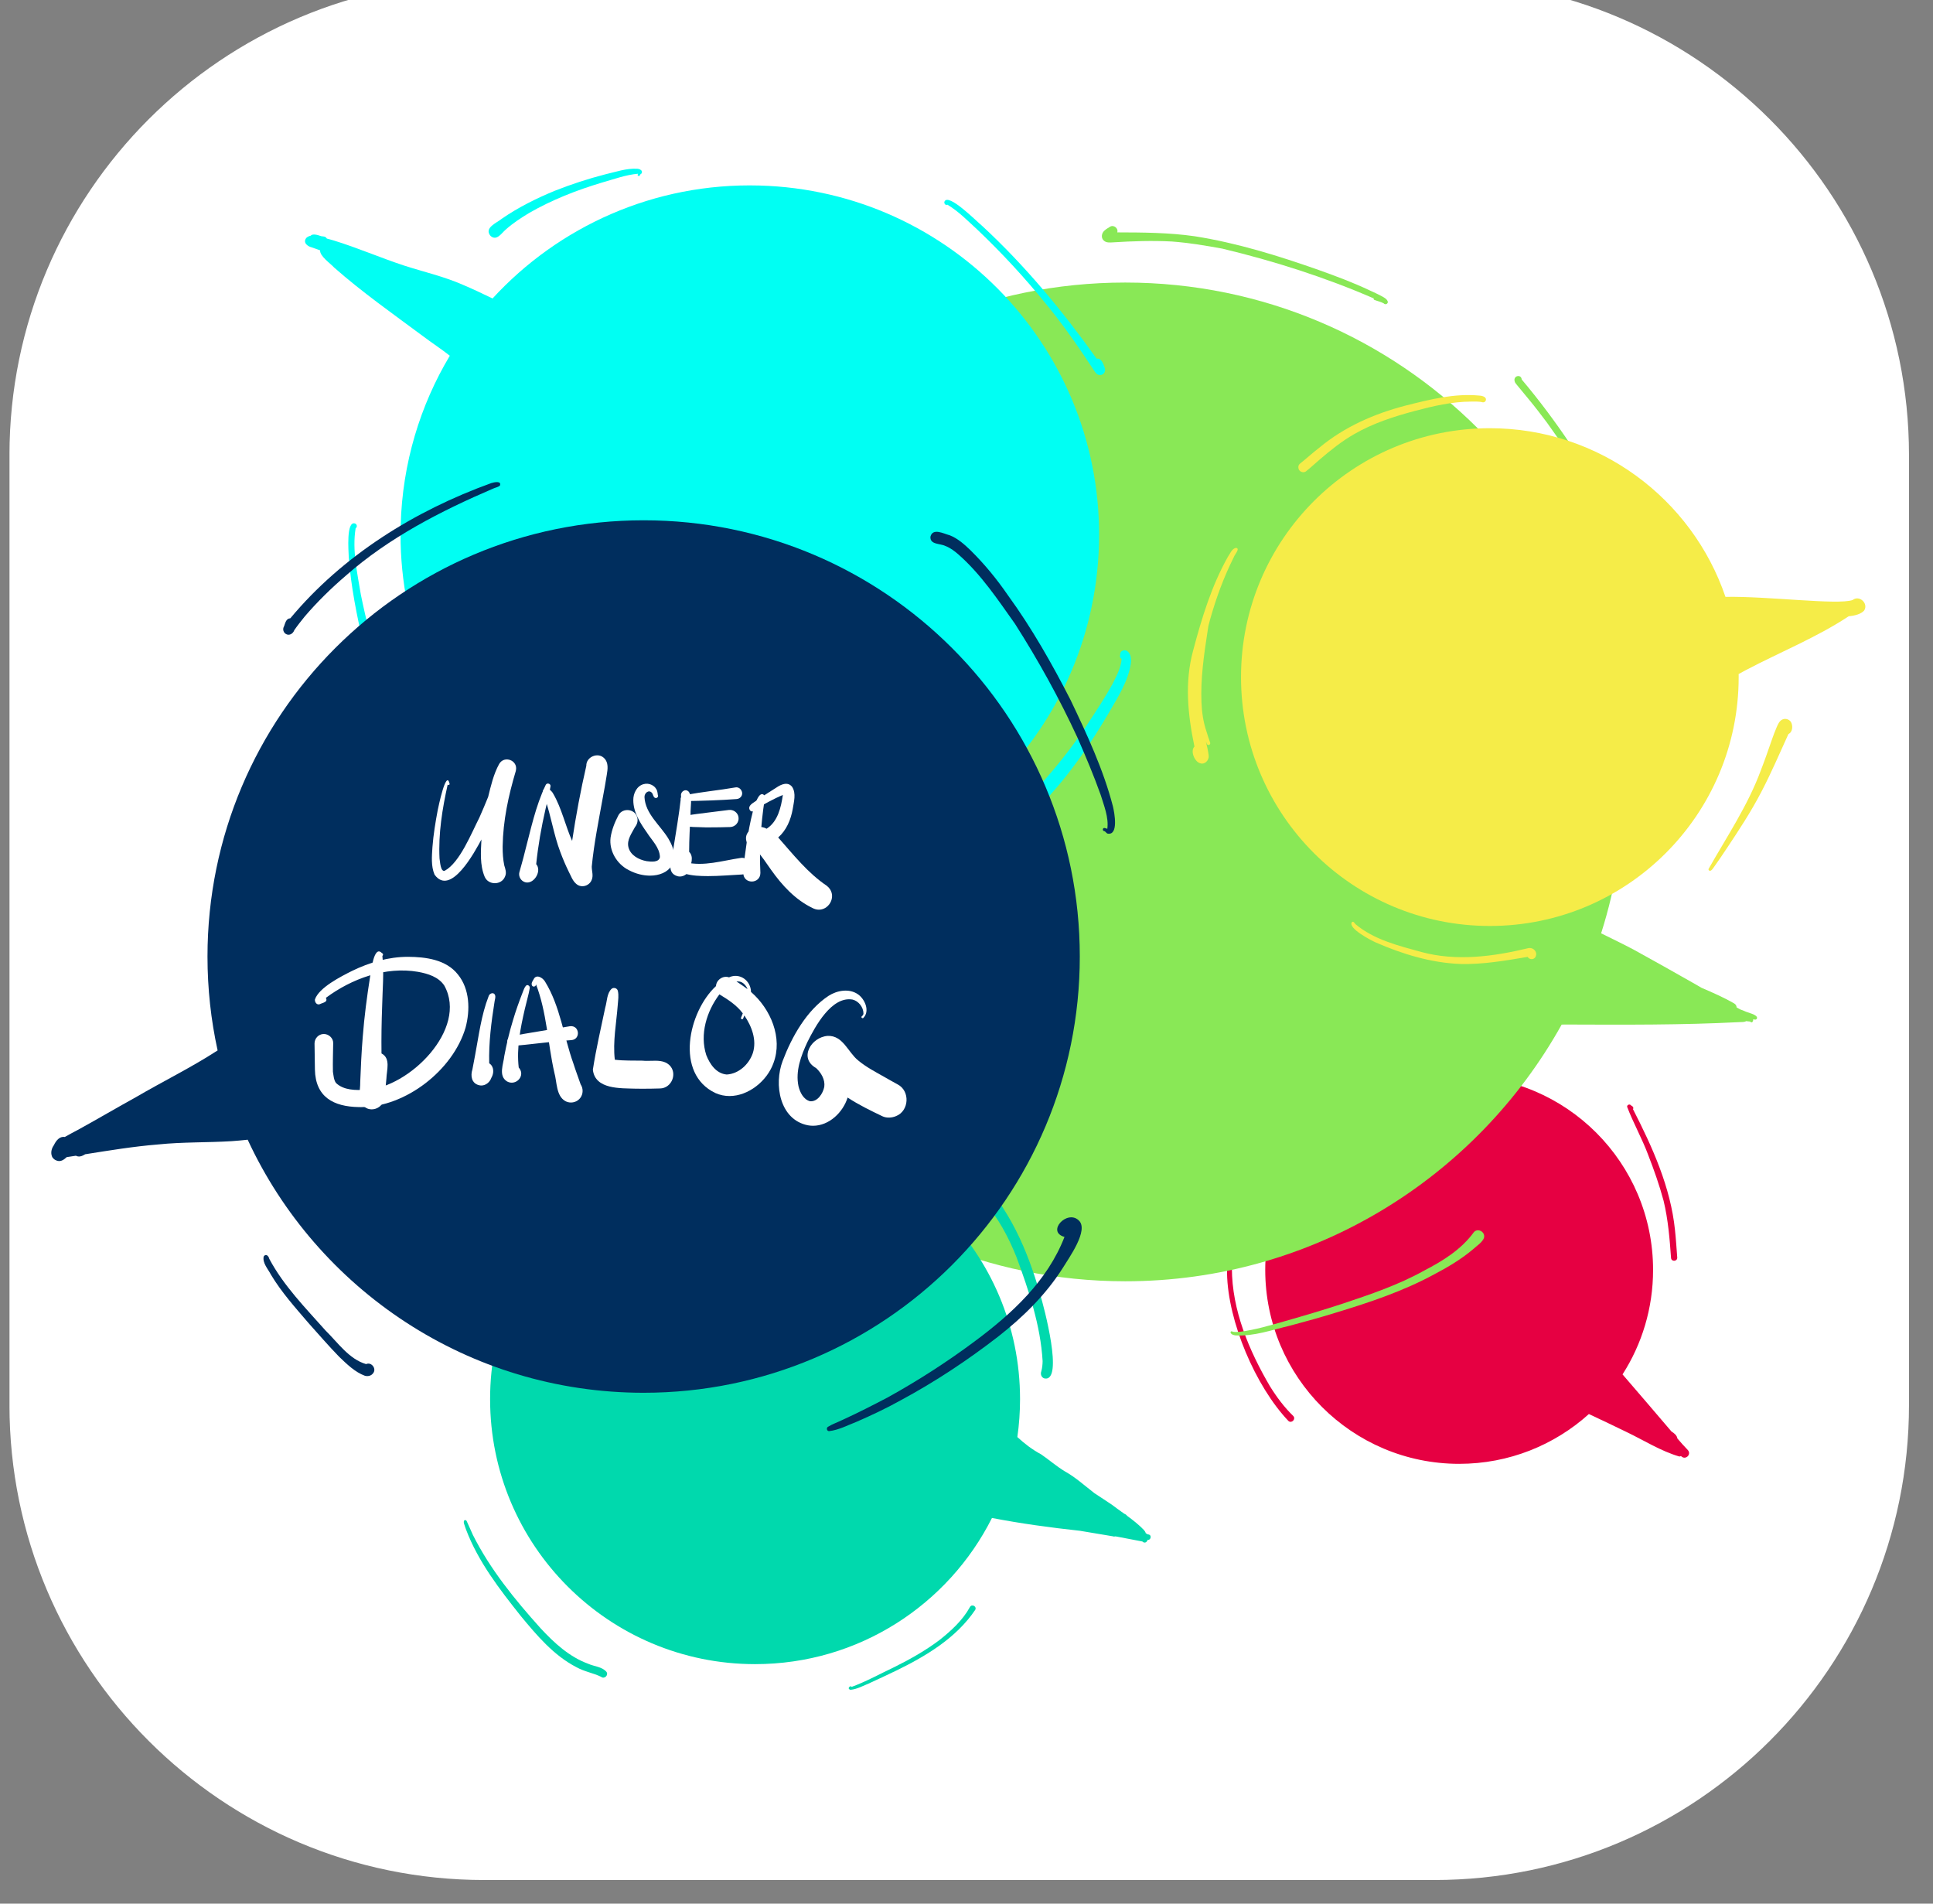 <?xml version="1.0" encoding="UTF-8" standalone="no"?>
<!DOCTYPE svg PUBLIC "-//W3C//DTD SVG 1.1//EN" "http://www.w3.org/Graphics/SVG/1.1/DTD/svg11.dtd">
<svg width="100%" height="100%" viewBox="0 0 65 64" version="1.1" xmlns="http://www.w3.org/2000/svg" xmlns:xlink="http://www.w3.org/1999/xlink" xml:space="preserve" xmlns:serif="http://www.serif.com/" style="fill-rule:evenodd;clip-rule:evenodd;stroke-linejoin:round;stroke-miterlimit:2;">
    <rect x="0" y="0" width="65" height="64" fill="#808080" stroke="none"/>
    <g transform="matrix(1,0,0,1,-126,-1716)">
        <g id="icon" transform="matrix(0.221,0,0,0.221,114.381,1382.24)">
            <rect x="54.019" y="1507.32" width="289.029" height="289.029" style="fill:none;"/>
            <clipPath id="_clip1">
                <rect x="54.019" y="1507.32" width="289.029" height="289.029"/>
            </clipPath>
            <g clip-path="url(#_clip1)">
                <g transform="matrix(4.516,0,0,4.516,-189.849,-5298.41)">
                    <path d="M118,1523L118,1555C118,1563.83 110.831,1571 102,1571L70,1571C61.169,1571 54,1563.83 54,1555L54,1523C54,1514.17 61.169,1507 70,1507L102,1507C110.831,1507 118,1514.17 118,1523Z" style="fill:white;"/>
                </g>
                <g transform="matrix(0.04,0,0,0.04,56.358,1410.12)">
                    <g transform="matrix(8.509,0,0,8.509,6300.37,7686.75)">
                        <path d="M-41.247,22.762C-56.608,36.598 -76.943,45.02 -99.245,45.02C-147.124,45.02 -185.936,6.206 -185.936,-41.673C-185.936,-89.55 -147.124,-128.364 -99.245,-128.364C-51.366,-128.364 -12.554,-89.55 -12.554,-41.673C-12.554,-24.469 -17.565,-8.437 -26.206,5.046C-19.234,13.17 -12.222,21.255 -5.301,29.426C-4.979,29.804 -4.657,30.182 -4.336,30.561C-3.055,31.346 -1.874,32.339 -1.696,33.671C-0.174,35.446 1.373,37.198 3.004,38.875C4.737,40.874 1.885,43.527 0,41.606C-0.028,41.574 -0.056,41.541 -0.084,41.509C-0.286,41.661 -0.546,41.751 -0.848,41.735C-9.103,39.318 -16.55,34.568 -24.281,30.859C-29.912,28.11 -35.573,25.422 -41.247,22.762Z" style="fill:rgb(230,0,66);"/>
                    </g>
                    <g transform="matrix(8.509,0,0,8.509,6261.87,6715.67)">
                        <path d="M0,67.099C-0.61,58.541 -1.306,49.969 -3.317,41.606C-5.198,34.579 -7.629,27.714 -10.273,20.939C-10.25,20.993 -10.226,21.048 -10.203,21.103C-12.938,13.767 -16.908,6.728 -19.633,-0.44C-19.7,-1.363 -18.417,-1.83 -17.897,-1.051C-17.231,-0.761 -16.54,-0.143 -17.01,0.623C-8.331,17.587 -0.188,35.49 1.766,54.638C2.209,58.73 2.455,62.838 2.774,66.943C2.863,68.726 0.135,68.929 0,67.099" style="fill:rgb(230,0,66);"/>
                    </g>
                    <g transform="matrix(8.509,0,0,8.509,4806.43,7318.67)">
                        <path d="M0,69.109C-14.742,53.61 -27.039,24.627 -27.437,3.199C-27.348,1.905 -27.804,0.08 -26.601,-0.778C-25.623,-1.277 -24.59,-0.032 -25.273,0.827C-25.215,19.669 -17.632,37.597 -8.268,53.59C-5.283,58.394 -1.886,62.961 2.184,66.906C3.464,68.28 1.414,70.386 0,69.109" style="fill:rgb(230,0,66);"/>
                    </g>
                    <g transform="matrix(8.509,0,0,8.509,6484.81,6021.4)">
                        <path d="M-75.089,44.409C-113.214,112.847 -186.303,159.141 -270.204,159.141C-393.47,159.141 -493.398,59.214 -493.398,-64.052C-493.398,-187.319 -393.47,-287.246 -270.204,-287.246C-146.938,-287.246 -47.01,-187.319 -47.01,-64.052C-47.01,-40.459 -50.67,-17.721 -57.454,3.624C-52.571,6.038 -47.655,8.386 -42.846,10.947C-33.997,15.783 -25.222,20.761 -16.447,25.732C-15.14,26.484 -13.834,27.238 -12.526,27.99C-7.576,30.119 -2.635,32.273 2.031,34.966C2.781,35.403 3.102,36.068 3.111,36.731C3.602,37.008 4.094,37.285 4.584,37.565C5.255,37.832 5.928,38.096 6.603,38.356C7.838,39.089 12.743,39.908 12.218,41.657C12.075,42.1 11.559,42.293 11.133,42.165C10.937,42.116 10.742,42.065 10.546,42.014C10.615,42.267 10.562,42.558 10.349,42.893C10.296,43.485 9.496,43.602 9.234,43.088C9.231,43.082 9.229,43.077 9.226,43.071C8.602,43.001 7.977,42.933 7.353,42.866C6.624,43.406 5.116,43.23 4.163,43.318C-21.468,44.633 -47.149,44.483 -72.806,44.389C-73.567,44.393 -74.328,44.4 -75.089,44.409Z" style="fill:rgb(137,232,86);"/>
                    </g>
                    <g transform="matrix(8.509,0,0,8.509,5169.19,3363.95)">
                        <path d="M0,34.385C-1.278,33.652 -2.816,33.371 -4.196,32.829C-4.52,32.724 -4.587,32.397 -4.484,32.153C-26.29,22.687 -49.051,15.442 -72.159,9.911C-79.652,8.539 -87.144,7.286 -94.745,6.722C-103.505,6.254 -112.267,6.555 -121.016,7.1C-122.453,7.19 -124.076,7.362 -125.202,6.273C-126.511,5.08 -126.167,2.966 -124.897,1.871C-124.152,1.156 -123.223,0.657 -122.358,0.106C-120.713,-0.903 -118.565,0.844 -119.147,2.641C-107.556,2.672 -95.957,2.734 -84.462,4.383C-65.489,7.392 -47.098,13.1 -29.014,19.477C-21.366,22.213 -13.742,25.046 -6.395,28.526C-4.459,29.431 -2.49,30.283 -0.624,31.328C0.27,31.849 1.252,32.332 1.686,33.332C2.243,34.373 0.737,35.288 0,34.385" style="fill:rgb(137,232,86);"/>
                    </g>
                    <g transform="matrix(8.509,0,0,8.509,6144.2,3934.49)">
                        <path d="M0,97.024C-0.214,96.871 -0.328,96.634 -0.334,96.389C-0.336,96.391 -0.338,96.393 -0.339,96.395C-0.234,95.98 -0.805,95.658 -0.455,95.266C-2.486,85.233 -7.82,76.365 -12.414,67.368C-19.455,53.853 -27.567,40.916 -36.148,28.368C-37.982,25.777 -39.818,23.181 -41.644,20.605C-44.372,16.967 -47.171,13.323 -50.085,9.813C-51.776,7.751 -53.497,5.721 -55.174,3.649C-55.553,3.177 -56,2.693 -56.093,2.075C-56.727,-0.352 -53.191,-1.205 -52.922,1.34C-37.34,19.798 -23.987,40.115 -12.468,61.301C-12.477,61.282 -12.488,61.261 -12.498,61.241C-8.869,68.272 -5.118,75.259 -1.99,82.532C-1.263,84.237 4.252,98.229 0,97.024" style="fill:rgb(137,232,86);"/>
                    </g>
                    <g transform="matrix(8.509,0,0,8.509,4603.85,7174.25)">
                        <path d="M0,47.826C-0.643,47.699 -1.552,47.519 -1.897,46.888C-2.26,46.61 -2.021,45.896 -1.483,46.027C-0.294,46.536 0.976,46.28 2.218,46.219C9.08,45.351 15.716,43.316 22.355,41.445C30.891,39.022 39.403,36.492 47.837,33.734C60.36,29.556 72.93,25.323 84.501,18.872C92.868,14.542 101.118,9.436 106.723,1.686C108.765,-0.542 112.481,2.118 110.993,4.804C109.968,6.604 108.105,7.74 106.613,9.122C101.241,13.693 95.174,17.318 88.938,20.576C75.164,28.051 60.303,33.028 45.355,37.569C38.444,39.728 31.46,41.655 24.46,43.504C16.446,45.373 8.316,48.368 0,47.826" style="fill:rgb(137,232,86);"/>
                    </g>
                    <g transform="matrix(8.509,0,0,8.509,6815.67,4736.05)">
                        <path d="M-34.856,38.783C-34.85,39.239 -34.848,39.697 -34.848,40.154C-34.848,101.588 -84.652,151.393 -146.086,151.393C-207.52,151.393 -257.324,101.588 -257.324,40.154C-257.324,-21.279 -207.52,-71.084 -146.086,-71.084C-97.195,-71.084 -55.67,-39.54 -40.751,4.304C-21.95,3.933 9.471,8.038 16.089,5.709C19.053,3.342 23.295,7.203 21.25,10.411C19.829,11.975 17.275,12.68 14.343,12.967C0.024,22.418 -16.244,28.949 -31.458,36.942C-32.597,37.545 -33.729,38.159 -34.856,38.783Z" style="fill:rgb(245,236,72);"/>
                    </g>
                    <g transform="matrix(8.509,0,0,8.509,4496.26,4708.56)">
                        <path d="M-0.447,72.145C0.07,74.303 0.588,76.463 0.834,78.658C0.906,80.622 -0.929,82.574 -2.947,81.908C-5.496,81.308 -7.526,76.401 -5.559,74.431C-8.537,60.18 -10.028,45.617 -6.119,31.42C-2.303,17.076 2.042,2.675 9.362,-10.315C10.371,-11.737 11.117,-13.943 12.952,-14.377C15.143,-14.211 12.278,-11.208 12.03,-10.198C7.606,-1.394 4.2,7.867 1.522,17.342C1.238,18.366 0.964,19.392 0.7,20.421C0.547,21.371 0.399,22.322 0.253,23.273C-1.349,33.636 -2.853,44.283 -2.414,54.753C-2.222,59.116 -1.62,63.473 -0.203,67.616C0.318,69.327 0.854,70.991 1.453,72.663C1.597,73.066 1.429,73.519 1.023,73.683C0.638,73.839 0.148,73.656 0,73.253C-0.154,72.884 -0.303,72.515 -0.447,72.145Z" style="fill:rgb(245,236,72);"/>
                    </g>
                    <g transform="matrix(8.509,0,0,8.509,5461.51,6006.4)">
                        <path d="M0,19.089C-13.14,18.604 -26.006,14.682 -37.992,9.444C-40.214,8.463 -50.395,3.127 -48.646,0.432C-47.855,-0.242 -47.478,0.848 -47.016,1.281C-38.81,8.233 -27.616,10.963 -17.551,13.733C-1.848,17.97 14.562,15.783 30.09,12.05C32.534,11.416 34.819,13.95 33.301,16.186C32.449,17.288 30.617,17.107 29.964,15.918C20.052,17.573 10.091,19.331 0,19.089" style="fill:rgb(245,236,72);"/>
                    </g>
                    <g transform="matrix(8.509,0,0,8.509,6404.43,5241.06)">
                        <path d="M0,66.601C8.117,52.219 17.564,38.258 23.331,22.628C25.157,17.99 26.729,13.341 28.375,8.652C28.989,6.91 29.625,5.168 30.364,3.468C30.985,2.039 31.637,0.285 33.207,-0.313C34.473,-0.793 35.989,-0.329 36.782,0.765C37.819,2.409 37.676,5.368 35.725,6.262C31.792,14.863 28.08,23.568 23.699,31.953C19.139,40.754 13.709,49.056 8.203,57.289C6.305,60.135 4.407,62.987 2.403,65.761C1.935,66.373 1.506,67.261 0.689,67.394C0.288,67.394 -0.099,67.038 0,66.601" style="fill:rgb(245,236,72);"/>
                    </g>
                    <g transform="matrix(8.509,0,0,8.509,4848.72,4006.6)">
                        <path d="M0,33.564C-0.746,32.712 -0.742,31.209 0.199,30.482C3.121,28.157 5.875,25.621 8.84,23.35C20.005,14.041 33.408,8.164 47.395,4.537C58.179,1.824 69.256,-1.027 80.461,0.064C81.726,0.128 83.876,0.697 83.215,2.377C82.969,2.884 82.398,3.169 81.844,3.06C80.222,2.611 78.477,2.788 76.801,2.744C68.117,2.769 59.753,4.752 51.426,6.951C42.102,9.45 32.798,12.462 24.433,17.286C18.874,20.453 13.869,24.487 9.02,28.634C6.95,30.388 4.985,32.276 2.848,33.943C1.994,34.591 0.676,34.334 0,33.564" style="fill:rgb(245,236,72);"/>
                    </g>
                    <g transform="matrix(8.509,0,0,8.509,1679,3450.04)">
                        <path d="M-65.332,0.561C-66.593,0.118 -67.853,-0.33 -69.111,-0.787C-71.088,-1.262 -73.149,-3.018 -71.457,-5.045C-70.889,-5.549 -70.237,-5.839 -69.539,-5.99C-69.505,-6.029 -69.469,-6.067 -69.431,-6.103C-68.617,-6.824 -66.885,-6.534 -64.825,-5.772C-64.403,-5.709 -63.991,-5.653 -63.597,-5.617C-63.009,-5.531 -62.575,-5.173 -62.326,-4.711C-61.3,-4.468 -60.285,-4.142 -59.276,-3.867C-48.649,-0.598 -38.426,3.847 -27.866,7.33C-18.955,10.209 -9.759,12.27 -1.175,16.096C3.203,17.929 7.464,20.032 11.756,22.057C41.28,-10.067 84.031,-29.713 131.069,-28.417C217.27,-26.042 285.226,45.765 282.85,131.967C280.475,218.168 208.668,286.124 122.467,283.748C36.265,281.373 -31.69,209.566 -29.315,123.364C-28.552,95.669 -20.621,69.856 -7.348,47.655C-11.23,44.586 -15.44,41.874 -19.356,38.902C-32.799,28.922 -46.554,19.265 -59.122,8.181C-60.633,6.457 -65.545,3.161 -65.332,0.561Z" style="fill:rgb(0,255,243);"/>
                    </g>
                    <g transform="matrix(8.509,0,0,8.509,4083.35,3238.08)">
                        <path d="M0,81.085C-0.947,80.771 -1.413,79.888 -1.951,79.124C-3.473,76.814 -5.002,74.495 -6.554,72.207C-11.897,64.328 -17.46,56.572 -23.545,49.247C-32.918,37.666 -43.057,26.726 -53.837,16.442C-58.203,12.456 -62.381,8.077 -67.475,5.056C-68.288,5.488 -68.999,4.562 -68.823,3.786C-67.287,-0.627 -54.121,12.815 -52.03,14.451C-32.753,32.243 -15.934,52.587 -0.747,73.893C1.442,73.512 2.227,76.264 2.848,77.867C3.603,79.819 2.059,81.712 0,81.085" style="fill:rgb(0,255,243);"/>
                    </g>
                    <g transform="matrix(8.509,0,0,8.509,1771.24,3163.3)">
                        <path d="M0,27.785C-3.026,24.148 2.807,22.006 5.079,20.104C12.45,15.022 20.506,11.018 28.772,7.614C36.091,4.718 43.581,2.277 51.204,0.308C55.94,-0.767 60.717,-2.502 65.625,-2.219C66.391,-2.147 67.27,-1.877 67.644,-1.149C67.821,-0.683 67.668,0.006 67.125,0.134C66.968,0.331 66.866,0.565 66.727,0.776C66.388,1.327 65.501,0.837 65.844,0.286C65.901,0.194 65.956,0.1 66.01,0.006C60.411,0.483 55.221,2.446 49.864,3.951C38.545,7.343 27.45,11.675 17.198,17.592C13.606,19.772 10.058,22.075 6.915,24.879C4.939,26.508 2.791,30.287 0,27.785" style="fill:rgb(0,255,243);"/>
                    </g>
                    <g transform="matrix(8.509,0,0,8.509,1428.63,4501.58)">
                        <path d="M0,98.937C-1.363,97.795 -2.64,96.189 -2.254,94.302C-8.07,81.022 -13.299,67.428 -16.491,53.259C-19.468,40.304 -22.148,27.228 -23.107,13.952C-23.177,11.486 -24.303,-2.235 -20.327,-0.946C-19.385,-0.671 -19.196,0.692 -20.034,1.201C-21.618,11.049 -19.298,21.083 -17.704,30.801C-15.363,42.318 -12.476,53.731 -8.603,64.834C-5.425,73.268 -1.519,81.431 3.277,89.076C4.435,91.283 6.682,93.165 6.715,95.79C6.677,99.075 2.534,101.172 0,98.937" style="fill:rgb(0,255,243);"/>
                    </g>
                    <g transform="matrix(8.509,0,0,8.509,3430.36,5009.07)">
                        <path d="M0,102.404C-0.721,100.391 0.486,97.952 2.634,97.496C5.921,95.216 9.207,92.937 12.396,90.519C20.861,84.106 28.994,77.258 36.901,70.175C50.659,57.457 62.835,43.053 73.053,27.345C76.522,22.066 79.962,16.769 83.031,11.245C84.833,7.663 86.858,3.974 87.169,-0.09C87.005,-0.154 86.851,-0.257 86.719,-0.4C86.346,-0.802 86.3,-1.414 86.551,-1.87C86.215,-3.605 88.475,-4.578 89.754,-3.498C91.467,-2.183 91.511,0.298 91.246,2.252C89.955,10.17 85.443,17.094 81.505,23.93C75.765,33.693 69.554,43.166 62.545,52.07C49.578,68.395 34.143,82.564 17.788,95.44C14.973,97.669 12.11,99.822 9.208,101.935C6.502,104.221 2.09,106.982 0,102.404" style="fill:rgb(0,255,243);"/>
                    </g>
                    <g transform="matrix(4.823,-7.01,-7.01,-4.823,4193.98,8077.07)">
                        <path d="M-53.553,36.652C-96.509,30.734 -141.145,48.707 -167.401,86.864C-204.486,140.76 -190.859,214.514 -136.964,251.599C-83.068,288.685 -9.314,275.057 27.772,221.162C64.857,167.266 51.229,93.512 -2.666,56.427C-7.411,53.162 -12.31,50.29 -17.324,47.804C-17.949,43.442 -18.173,39.09 -17.671,34.656C-17.664,30.305 -18.181,25.935 -17.922,21.596C-17.398,16.12 -18.161,10.678 -18.464,5.232C-18.45,2.125 -18.273,-0.98 -18.285,-4.046C-18.399,-6.354 -18.422,-8.683 -18.473,-11.011C-18.319,-11.549 -18.346,-12.083 -18.513,-12.578C-18.612,-15.856 -18.82,-19.124 -19.474,-22.323C-19.636,-22.841 -19.788,-23.439 -20.185,-23.818C-20.169,-24.167 -20.151,-24.517 -20.13,-24.866C-18.981,-26.598 -21.561,-27.612 -22.177,-26.202C-22.446,-26.347 -22.811,-26.386 -23.289,-26.269L-23.279,-26.265C-23.604,-26.173 -23.892,-25.94 -24.025,-25.619C-24.154,-25.323 -24.183,-25.002 -24.099,-24.706C-25.663,-21.13 -27.239,-17.559 -28.805,-13.985C-28.9,-13.8 -28.995,-13.614 -29.089,-13.427C-29.355,-13.209 -29.566,-12.945 -29.629,-12.607C-31.756,-8.089 -33.864,-3.548 -35.975,0.997C-42.268,12.665 -48.247,24.508 -53.553,36.652Z" style="fill:rgb(0,217,173);"/>
                    </g>
                    <g transform="matrix(8.509,0,0,8.509,3877.83,6949.71)">
                        <path d="M0,93.46C-1.334,92.999 -1.806,91.537 -1.34,90.285C-0.921,88.796 -0.776,87.254 -0.754,85.713C-1.676,69.819 -6.938,54.126 -12.398,39.327C-15.933,30.418 -20.606,21.67 -26.895,14.523C-28.99,12.095 -31.177,9.741 -33.594,7.628C-35.373,5.724 -38.599,4.506 -38.797,1.616C-38.961,-0.185 -37.25,-1.899 -35.441,-1.688C-33.336,-1.518 -30.574,-0.468 -30.816,2.07C-15.751,16.741 -7.361,36.364 -1.731,56.296C-0.348,60.818 8.967,95.359 0,93.46" style="fill:rgb(0,217,173);"/>
                    </g>
                    <g transform="matrix(8.509,0,0,8.509,3141.76,8601.39)">
                        <path d="M0,38.512C-0.468,38.514 -1.027,38.221 -0.918,37.676C-0.782,37.152 0.012,36.644 0.394,37.217C7.018,34.774 13.228,31.314 19.609,28.301C26.63,24.823 33.518,20.909 39.77,16.196C39.715,16.238 39.66,16.275 39.605,16.317C44.868,12.143 49.991,7.485 53.262,1.536C54.064,-0.002 56.468,1.245 55.629,2.789C47.167,15.351 33.694,23.419 20.356,29.922C16.221,31.899 12.088,33.87 7.914,35.762C5.343,36.796 2.791,38.243 0,38.512" style="fill:rgb(0,217,173);"/>
                    </g>
                    <g transform="matrix(8.509,0,0,8.509,2191.96,8293.35)">
                        <path d="M0,68.915C-3.51,67.209 -7.54,66.585 -10.992,64.642C-21.176,59.401 -28.714,50.438 -35.899,41.751C-45.398,29.796 -54.979,17.435 -60.41,3.021C-60.653,1.963 -62.393,-1.222 -60.578,-1.112C-60.279,-1.037 -60.159,-0.819 -60.04,-0.565C-59.087,1.423 -58.267,3.47 -57.335,5.468C-49.598,20.901 -38.53,34.462 -27.043,47.232C-20.994,53.748 -14.241,59.988 -5.781,63.09C-3.11,64.296 0.346,64.37 2.363,66.665C3.495,68.13 1.44,70.137 0,68.915" style="fill:rgb(0,217,173);"/>
                    </g>
                    <g transform="matrix(-8.509,0,0,8.509,2353.77,7799.56)">
                        <path d="M264.488,-105.645C265.159,-107.183 264.725,-109.216 263.664,-110.631C262.703,-112.713 261.031,-114.738 258.778,-114.325C256.749,-115.517 254.569,-116.612 252.214,-117.888C243.76,-122.557 235.426,-127.454 226.971,-132.126C214.872,-139.204 202.212,-145.38 190.453,-153.016C193.418,-166.533 194.98,-180.574 194.98,-194.981C194.98,-302.664 107.684,-389.961 0,-389.961C-107.684,-389.961 -194.98,-302.664 -194.98,-194.981C-194.98,-87.297 -107.684,0 0,0C78.442,0 146.065,-46.323 177.008,-113.105C179.374,-112.845 181.745,-112.631 184.12,-112.461C195.086,-111.78 206.099,-112.119 217.042,-110.988C227.992,-110.105 238.824,-108.318 249.663,-106.601C250.646,-106.003 251.726,-105.44 252.859,-105.638C253.203,-105.678 253.513,-105.789 253.784,-105.954C255.161,-105.74 256.538,-105.53 257.916,-105.324C259.249,-104.078 260.713,-103.026 262.617,-103.858C263.309,-104.143 263.82,-104.569 264.174,-105.081C264.2,-105.103 264.224,-105.127 264.249,-105.153C264.383,-105.291 264.463,-105.465 264.488,-105.645Z" style="fill:rgb(0,46,94);"/>
                    </g>
                    <g transform="matrix(8.509,0,0,8.509,993.736,4337.5)">
                        <path d="M0,67.777C-1.231,67.136 -1.661,65.527 -0.94,64.343C-0.376,62.886 -0.041,60.798 1.886,60.709C25.318,32.604 57.539,12.62 91.742,0.277C92.982,-0.121 96.398,-0.843 95.594,1.39C94.784,2.137 93.516,2.276 92.549,2.745C69.1,12.805 45.962,24.672 26.719,41.644C20.164,47.257 13.974,53.321 8.354,59.874C6.739,61.875 5.131,63.893 3.661,66.006C3.165,67.497 1.511,68.62 0,67.777" style="fill:rgb(0,46,94);"/>
                    </g>
                    <g transform="matrix(8.509,0,0,8.509,4117.86,4517.98)">
                        <path d="M0,135.72C-0.525,135.497 -0.764,134.879 -1.297,134.653C-1.742,134.673 -2.103,134.258 -2.043,133.822C-1.809,132.736 -0.704,133.406 -0.04,133.612C0.678,128.569 -1.578,123.101 -2.984,118.49C-6.069,109.805 -9.657,101.325 -13.36,92.892C-21.503,75.271 -30.89,58.289 -41.339,41.932C-48.992,31.158 -56.39,20.023 -66.347,11.19C-68.172,9.587 -70.121,8.06 -72.412,7.192C-74.721,5.999 -79.364,6.675 -79.109,3.048C-78.12,-1.065 -73.116,1.726 -70.469,2.407C-66.9,3.809 -63.991,6.422 -61.262,9.04C-55.016,15.181 -49.425,21.992 -44.469,29.208C-33.743,43.956 -24.745,59.866 -16.437,76.075C-9.131,91.44 -1.823,107.008 2.461,123.533C3.174,126.5 5.091,136.785 0,135.72" style="fill:rgb(0,46,94);"/>
                    </g>
                    <g transform="matrix(8.509,0,0,8.509,3058.95,7102.16)">
                        <path d="M0,99.11C-0.988,99.083 -1.305,97.719 -0.512,97.192C1.534,95.928 3.849,95.156 6.008,94.094C12.883,90.954 19.619,87.515 26.305,84C39.729,76.561 52.642,68.269 64.953,59.102C81.706,46.684 97.651,32.009 105.264,12.3C97.033,10.04 106.367,0 111.567,4.852C116.441,9.111 107.065,21.891 104.488,26.204C96.936,38.106 86.779,48.103 75.727,56.755C62,67.389 47.466,77.016 32.176,85.255C25.844,88.789 19.274,91.893 12.633,94.794C8.517,96.39 4.416,98.611 0,99.11" style="fill:rgb(0,46,94);"/>
                    </g>
                    <g transform="matrix(8.509,0,0,8.509,1293.8,7271.04)">
                        <path d="M0,54.529C-4.537,52.865 -8.124,49.286 -11.566,46.005C-16.267,41.167 -20.678,36.054 -25.18,31.033C-31.127,24.074 -37.313,17.232 -42.035,9.349C-43.294,6.85 -45.929,4.128 -45.281,1.181C-44.23,-0.323 -43.041,1.084 -42.777,2.263C-36.334,14.339 -26.638,24.152 -17.621,34.303C-12.138,39.671 -7.162,47.072 0.491,49.302C2.931,48.179 5.366,51.475 3.551,53.478C2.719,54.569 1.289,54.852 0,54.529" style="fill:rgb(0,46,94);"/>
                    </g>
                    <g transform="matrix(8.509,0,0,8.509,1748.9,5450.71)">
                        <path d="M0,45.363C-2.176,40.152 -1.695,34.261 -1.43,28.742C-4.437,34.355 -15.219,54.398 -22.391,44.457C-24.023,40.574 -23.586,36.172 -23.32,32.066C-22.895,26.531 -21.992,21.031 -20.961,15.582C-20.684,14.308 -17.234,-2.66 -15.695,3.707C-15.691,3.73 -15.684,3.75 -15.676,3.773C-15.484,4.304 -16.199,4.582 -16.523,4.234C-18.922,15.039 -20.719,26.109 -20.164,37.195C-19.93,38.484 -19.742,43.32 -17.852,42.73C-11.09,39.105 -5.84,25.761 -2.328,18.922C-0.977,15.871 0.332,12.797 1.578,9.703C2.805,4.711 4,-0.45 6.48,-4.981C8.801,-9.035 15.07,-6.567 13.957,-2.024L13.977,-2.024C10.633,9.195 8.234,20.269 8.051,31.937C8.043,34.828 8.223,37.668 8.781,40.336C9.27,41.937 9.887,43.57 9.16,45.211C8.418,47.256 6.492,48.29 4.56,48.291C2.691,48.291 0.816,47.322 0,45.363" style="fill:white;"/>
                    </g>
                    <g transform="matrix(8.509,0,0,8.509,1896.21,5482.47)">
                        <path d="M0,43.771C-1.43,42.966 -2.176,41.251 -1.781,39.658C-0.992,36.72 -0.094,33.806 0.602,30.837C3.305,20.654 5.434,10.095 10.023,0.568C10.027,0.572 10.027,0.572 10.027,0.576C10.547,-0.475 12.324,0.052 12.137,1.248C11.617,4.744 10.617,8.158 9.867,11.611C8.023,19.662 6.582,27.826 5.742,36.041C8.204,38.854 5.246,44.245 1.75,44.245C1.174,44.246 0.584,44.099 0,43.771" style="fill:white;"/>
                    </g>
                    <g transform="matrix(8.509,0,0,8.509,2099.17,5369.14)">
                        <path d="M0,58.352C-1.871,56.926 -2.574,54.536 -3.656,52.532C-5.035,49.719 -6.242,46.844 -7.336,43.914C-10.25,36.258 -11.422,28.067 -14.082,20.332C-14.395,19.11 -15.309,17.981 -15.148,16.688C-15.145,16.688 -15.141,16.692 -15.141,16.692C-14.148,14.004 -11.262,16.274 -10.461,17.95C-6.668,24.524 -5.047,32.274 -2.051,38.973C-0.352,27.707 1.738,16.493 4.297,5.391C4.176,1.391 9.555,-0.871 12.32,2.043C14.254,3.957 13.883,6.887 13.457,9.34C12.941,12.731 12.309,16.106 11.688,19.481C9.852,29.762 7.727,40.032 6.73,50.434C6.715,52.457 7.547,54.512 6.672,56.469C5.983,58.185 4.254,59.223 2.525,59.223C1.636,59.223 0.748,58.949 0,58.352" style="fill:white;"/>
                    </g>
                    <g transform="matrix(8.509,0,0,8.509,2296.83,5499.72)">
                        <path d="M0,36.658C-5.254,34.017 -8.836,28.056 -8.09,22.146C-7.559,18.642 -6.211,15.24 -4.559,12.115C-2.688,8.678 2.805,9.248 3.805,13.084C4.262,14.627 3.805,16.228 2.813,17.455C1.375,20.197 -0.895,23.135 -0.117,26.396C0.77,30.08 4.551,32.037 8.02,32.678C9.955,32.927 13.582,33.382 13.969,30.817C13.849,26.552 10.304,23.323 8.152,19.888C5.125,15.611 2.055,10.806 2.07,5.388C2.031,2.428 3.609,-0.92 6.652,-1.737C9.105,-2.49 12.066,-1.069 12.762,1.439C12.934,1.951 12.938,2.51 13.023,3.045C13.172,3.326 13.188,3.674 13.02,3.974C12.766,4.431 12.156,4.611 11.703,4.345C10.992,3.951 10.91,2.869 10.504,2.279C9.09,0.443 6.98,2.181 7.07,4.076C7.449,11.494 14.02,16.525 17.672,22.478C24.107,32.989 17.962,39.147 9.534,39.148C6.492,39.148 3.153,38.347 0,36.658" style="fill:white;"/>
                    </g>
                    <g transform="matrix(8.509,0,0,8.509,2483,5500.54)">
                        <path d="M0,39.316C-5.215,37.867 -2.691,32.105 -2.125,28.371C-0.812,20.129 0.648,11.89 1.551,3.589C1.117,1.484 3.582,-0.125 5.062,1.652C6.746,4.351 5.672,8.347 5.781,11.425C5.5,17.14 5.152,22.714 5.148,28.402C7.379,30.625 5.977,34.101 5.102,36.679C4.431,38.362 2.753,39.441 1.011,39.441C0.674,39.441 0.335,39.4 0,39.316" style="fill:white;"/>
                    </g>
                    <g transform="matrix(8.509,0,0,8.509,2508.86,5495.28)">
                        <path d="M0,6.473C-0.09,6.438 -0.18,6.407 -0.27,6.375C-1.195,6.645 -1.992,5.481 -1.387,4.715C-0.914,4.059 -0.082,3.789 0.684,3.629C7.996,2.172 15.457,1.536 22.801,0.239C25.035,-0.172 26.719,2.629 25.293,4.403C24.797,5.063 24.066,5.383 23.262,5.446C15.762,5.996 8.23,6.223 0.711,6.348C0.584,6.46 0.417,6.521 0.249,6.521C0.164,6.521 0.08,6.506 0,6.473" style="fill:white;"/>
                    </g>
                    <g transform="matrix(8.509,0,0,8.509,2588.57,5583.07)">
                        <path d="M0,7.777C-3.508,7.535 -7.613,8.035 -10.789,6.379C-12.828,4.468 -10.52,2.55 -8.402,2.429C-2.137,1.519 4.164,0.824 10.438,0.007C12.512,-0.258 14.488,1.109 14.816,3.215C15.168,5.484 13.391,7.558 11.113,7.632C7.978,7.735 4.842,7.782 1.705,7.782C1.137,7.782 0.568,7.78 0,7.777" style="fill:white;"/>
                    </g>
                    <g transform="matrix(8.509,0,0,8.509,2553.67,5743.8)">
                        <path d="M0,10.477C-15.766,9.09 -8.16,-0.195 -4.828,4.481C3.332,6.485 11.773,3.747 19.879,2.559C23.051,1.95 25.437,5.961 23.414,8.469C22.719,9.399 21.672,9.875 20.531,9.95C15.441,10.197 10.333,10.672 5.233,10.672C3.487,10.672 1.743,10.616 0,10.477" style="fill:white;"/>
                    </g>
                    <g transform="matrix(8.509,0,0,8.509,2732.76,5506.91)">
                        <path d="M0,37.251C-0.223,34.376 4.363,-3.683 9.543,2.571C10.059,2.782 10.344,3.376 10.129,3.915C10.016,4.208 9.785,4.411 9.516,4.505C7.879,15.282 7.105,26.181 7.656,37.071C7.656,39.632 5.725,40.934 3.802,40.934C1.944,40.934 0.094,39.719 0,37.251" style="fill:white;"/>
                    </g>
                    <g transform="matrix(8.509,0,0,8.509,2995.41,5480.82)">
                        <path d="M0,55.805C-7.676,52.082 -13.531,45.688 -18.398,38.821C-20.633,35.758 -22.629,32.442 -25.297,29.727C-26.68,29.598 -28.383,28.602 -28.871,27.395C-31.98,21.907 -25.191,17.762 -20.426,20.403C-15.395,17.184 -13.996,10.852 -13.168,5.313C-17.461,7.086 -21.492,9.438 -25.543,11.696C-25.777,12.91 -27.527,13.051 -28.008,11.93C-28.883,10.16 -26.676,8.996 -25.469,8.164C-22.398,6.028 -19.27,3.973 -16.078,2.02C-13.969,0.575 -10.953,-0.781 -9.023,1.696C-7.121,4.61 -8.273,8.422 -8.762,11.61C-9.613,16.379 -11.551,21.067 -15.262,24.313C-8.473,31.977 -2.117,40.117 6.469,45.907C11.307,49.694 7.998,56.585 2.955,56.585C2.016,56.586 1.018,56.347 0,55.805" style="fill:white;"/>
                    </g>
                    <g transform="matrix(8.509,0,0,8.509,1292.53,6103.7)">
                        <path d="M0,71.552C-3.426,68.935 -1.887,64.048 -1.98,60.423C-1.711,53.74 -1.422,47.052 -0.867,40.384C-0.168,31.282 1.02,22.22 2.453,13.204C2.875,11.075 4.078,-1.077 7.723,2.794C7.746,2.802 7.766,2.81 7.789,2.818C8.379,3.052 8.309,3.763 7.922,4.06C8.727,11.513 7.969,19.126 7.816,26.622C7.551,33.622 7.441,40.626 7.531,47.63C11.754,49.853 9.82,55.142 9.719,58.931C9.402,62.134 9.234,65.388 8.492,68.525C7.944,71.037 5.539,72.629 3.136,72.629C2.03,72.629 0.925,72.292 0,71.552" style="fill:white;"/>
                    </g>
                    <g transform="matrix(8.509,0,0,8.509,1270.36,6141.69)">
                        <path d="M0,67.15C-11.32,66.951 -19.387,62.677 -19.633,50.353C-19.676,46.486 -19.746,42.611 -19.801,38.74C-19.812,36.47 -18.027,34.529 -15.73,34.474C-13.547,34.42 -11.402,36.275 -11.461,38.545C-11.52,42.81 -11.676,47.08 -11.582,51.341C-11.293,53.017 -11.23,54.884 -10.25,56.33C-6.754,59.713 -1.34,59.658 3.223,59.416C22.336,58.591 48.965,32.267 38.227,12.861C35.652,8.943 30.867,7.505 26.484,6.701C11.969,4.201 -3.148,9.716 -14.738,18.33C-13.664,20.318 -16.172,20.459 -17.355,21.123C-18.703,21.716 -19.762,20.306 -19.629,19.056C-17.852,13.724 -7.918,8.748 -3.012,6.275C4.762,2.505 13.25,-0.014 21.941,-0.014C29.914,0.021 39.055,1.216 44.305,7.892C49.637,14.447 49.809,23.787 47.719,31.627C42.16,50.574 20.98,67.163 1.005,67.164C0.669,67.164 0.335,67.159 0,67.15" style="fill:white;"/>
                    </g>
                    <g transform="matrix(8.509,0,0,8.509,1727.09,6275.52)">
                        <path d="M0,41.622C-3.309,40.786 -3.824,37.427 -2.898,34.575C-2.477,32.501 -2.086,30.407 -1.719,28.356C-0.031,19.446 1.047,10.352 4.348,1.88C4.68,0.552 6.734,-0.151 7.242,1.438C7.555,2.403 7.094,3.388 6.988,4.36C5.539,13.442 4.371,22.634 4.613,31.845C6.844,33.306 6.812,36.251 5.547,38.388C4.888,40.288 3.082,41.773 1.089,41.773C0.73,41.773 0.365,41.725 0,41.622" style="fill:white;"/>
                    </g>
                    <g transform="matrix(8.509,0,0,8.509,1833.89,6241.77)">
                        <path d="M0,43.9C-3.953,41.4 -1.559,36.177 -1.184,32.482C-0.164,27.142 1.066,21.83 2.672,16.634C3.895,12.47 5.363,8.373 6.937,4.33C7.453,3.146 8.445,-0.577 10.055,1.447C10.188,1.712 10.223,1.947 10.188,2.224C9.641,5.349 8.703,8.384 8,11.474C6.02,20.045 4.234,28.888 5.254,37.713C7.922,40.663 5.368,44.476 2.136,44.476C1.44,44.477 0.713,44.3 0,43.9" style="fill:white;"/>
                    </g>
                    <g transform="matrix(8.509,0,0,8.509,2055.62,6211.18)">
                        <path d="M0,56.289C-4.152,53.914 -3.68,47.707 -4.883,43.574C-7.852,30.469 -8.223,16.668 -13.098,4.07C-12.934,5.074 -14.488,5.578 -14.898,4.578C-15.301,3.668 -14.676,2.73 -14.199,1.976C-13.07,-0.649 -10.082,1.098 -9.047,2.883C-2.219,13.953 -0.723,27.348 3.621,39.453C4.621,42.605 5.801,45.703 6.879,48.832C8.078,50.637 8.066,53.094 6.723,54.879C5.714,56.226 4.134,56.938 2.537,56.938C1.666,56.938 0.79,56.726 0,56.289" style="fill:white;"/>
                    </g>
                    <g transform="matrix(8.509,0,0,8.509,1836.05,6425)">
                        <path d="M0,3.828C0.258,3.047 1.027,2.555 1.773,2.312C3.539,1.773 5.367,1.508 7.176,1.156C14.074,-0.055 21,-1.106 27.906,-2.289C32.219,-2.824 32.844,3.668 28.457,3.93C19.379,4.558 10.191,5.887 1.227,6.652C0.074,6.195 -0.367,4.957 0,3.828" style="fill:white;"/>
                    </g>
                    <g transform="matrix(8.509,0,0,8.509,2323.49,6260.43)">
                        <path d="M0,44.965C-6.727,44.731 -18.164,45.402 -19.141,36.488C-17.691,27.051 -15.539,18.008 -13.602,8.676C-12.758,5.926 -12.949,2.395 -10.75,0.313C-9.813,-0.437 -8.273,0.028 -7.984,1.211C-7.98,1.211 -7.98,1.207 -7.98,1.203C-7.488,3.324 -7.855,5.363 -8.008,7.477C-8.613,15.637 -10.281,23.84 -9.328,32.024C-5.215,32.535 -1.047,32.356 3.086,32.445C4.27,32.574 5.527,32.539 6.801,32.504C9.754,32.422 12.766,32.336 15,34.36C18.871,38.008 16.141,44.809 10.848,44.871C8.309,44.945 5.768,44.991 3.228,44.991C2.152,44.991 1.076,44.982 0,44.965" style="fill:white;"/>
                    </g>
                    <g transform="matrix(8.509,0,0,8.509,2707.03,6636.54)">
                        <path d="M0,-47.15C0.617,-46.736 1.23,-46.31 1.848,-45.896C2.895,-45.197 3.926,-44.474 4.922,-43.712C4.496,-44.947 3.559,-46.103 2.473,-46.709C2.203,-46.853 1.918,-46.97 1.758,-47.009C1.613,-47.045 1.469,-47.08 1.469,-47.088C1.096,-47.154 0.829,-47.185 0.556,-47.185C0.383,-47.185 0.207,-47.173 0,-47.15M-13.527,-14.279C-11.949,-10.224 -9.094,-5.986 -4.387,-5.564C1.004,-5.861 5.582,-10.134 7.285,-15.111C9.168,-20.943 6.812,-27.115 3.5,-31.959C3.32,-31.498 3.137,-31.041 2.957,-30.58C2.719,-29.982 1.789,-30.349 2.027,-30.947C2.285,-31.599 2.547,-32.255 2.805,-32.908C0.094,-36.56 -3.816,-39.087 -7.648,-41.392C-13.348,-33.818 -16.508,-23.548 -13.527,-14.279M-9.426,2.717C-27.719,-5.935 -21.504,-33.662 -9.172,-45.095C-9.043,-47.888 -5.973,-49.939 -3.359,-48.998C1.43,-51.201 6.398,-47.56 6.48,-42.466C15.25,-34.884 20.773,-21.982 16.512,-10.666C13.682,-2.713 5.369,4.051 -3.139,4.051C-5.25,4.051 -7.372,3.635 -9.426,2.717" style="fill:white;"/>
                    </g>
                    <g transform="matrix(8.509,0,0,8.509,2978.36,6262.68)">
                        <path d="M0,61.064C-12.664,58.541 -15.242,42.775 -11.258,32.314C-7.199,21.548 -0.523,9.646 9.27,3.201C13.074,0.763 18.508,-0.213 22.418,2.525C25.508,4.673 27.832,10.001 24.832,13.06C24.359,13.494 23.641,12.794 24.117,12.357C24.539,12.021 24.887,11.603 24.871,11.033C24.801,8.181 22.633,5.529 19.992,4.873C10.613,3.244 3.277,16.876 -0.234,23.935C-3.055,30.021 -5.609,36.814 -4.18,43.599C-3.508,46.365 -1.961,49.556 1.012,50.326C4.391,50.591 6.762,46.826 7.348,43.88C7.793,40.685 5.965,37.599 3.699,35.49C-4.223,31.056 1.523,21.603 8.895,21.107C15.738,20.857 17.949,28.431 22.504,32.08C26.086,35.08 30.258,37.212 34.297,39.513C36.246,40.619 38.195,41.736 40.164,42.798C45.785,45.709 45.316,54.638 39.438,56.955C37.602,57.748 35.238,57.908 33.387,57.052C28.059,54.509 22.727,51.908 17.781,48.669C15.697,55.345 9.473,61.276 2.333,61.277C1.565,61.277 0.786,61.208 0,61.064" style="fill:white;"/>
                    </g>
                </g>
            </g>
        </g>
    </g>
</svg>
